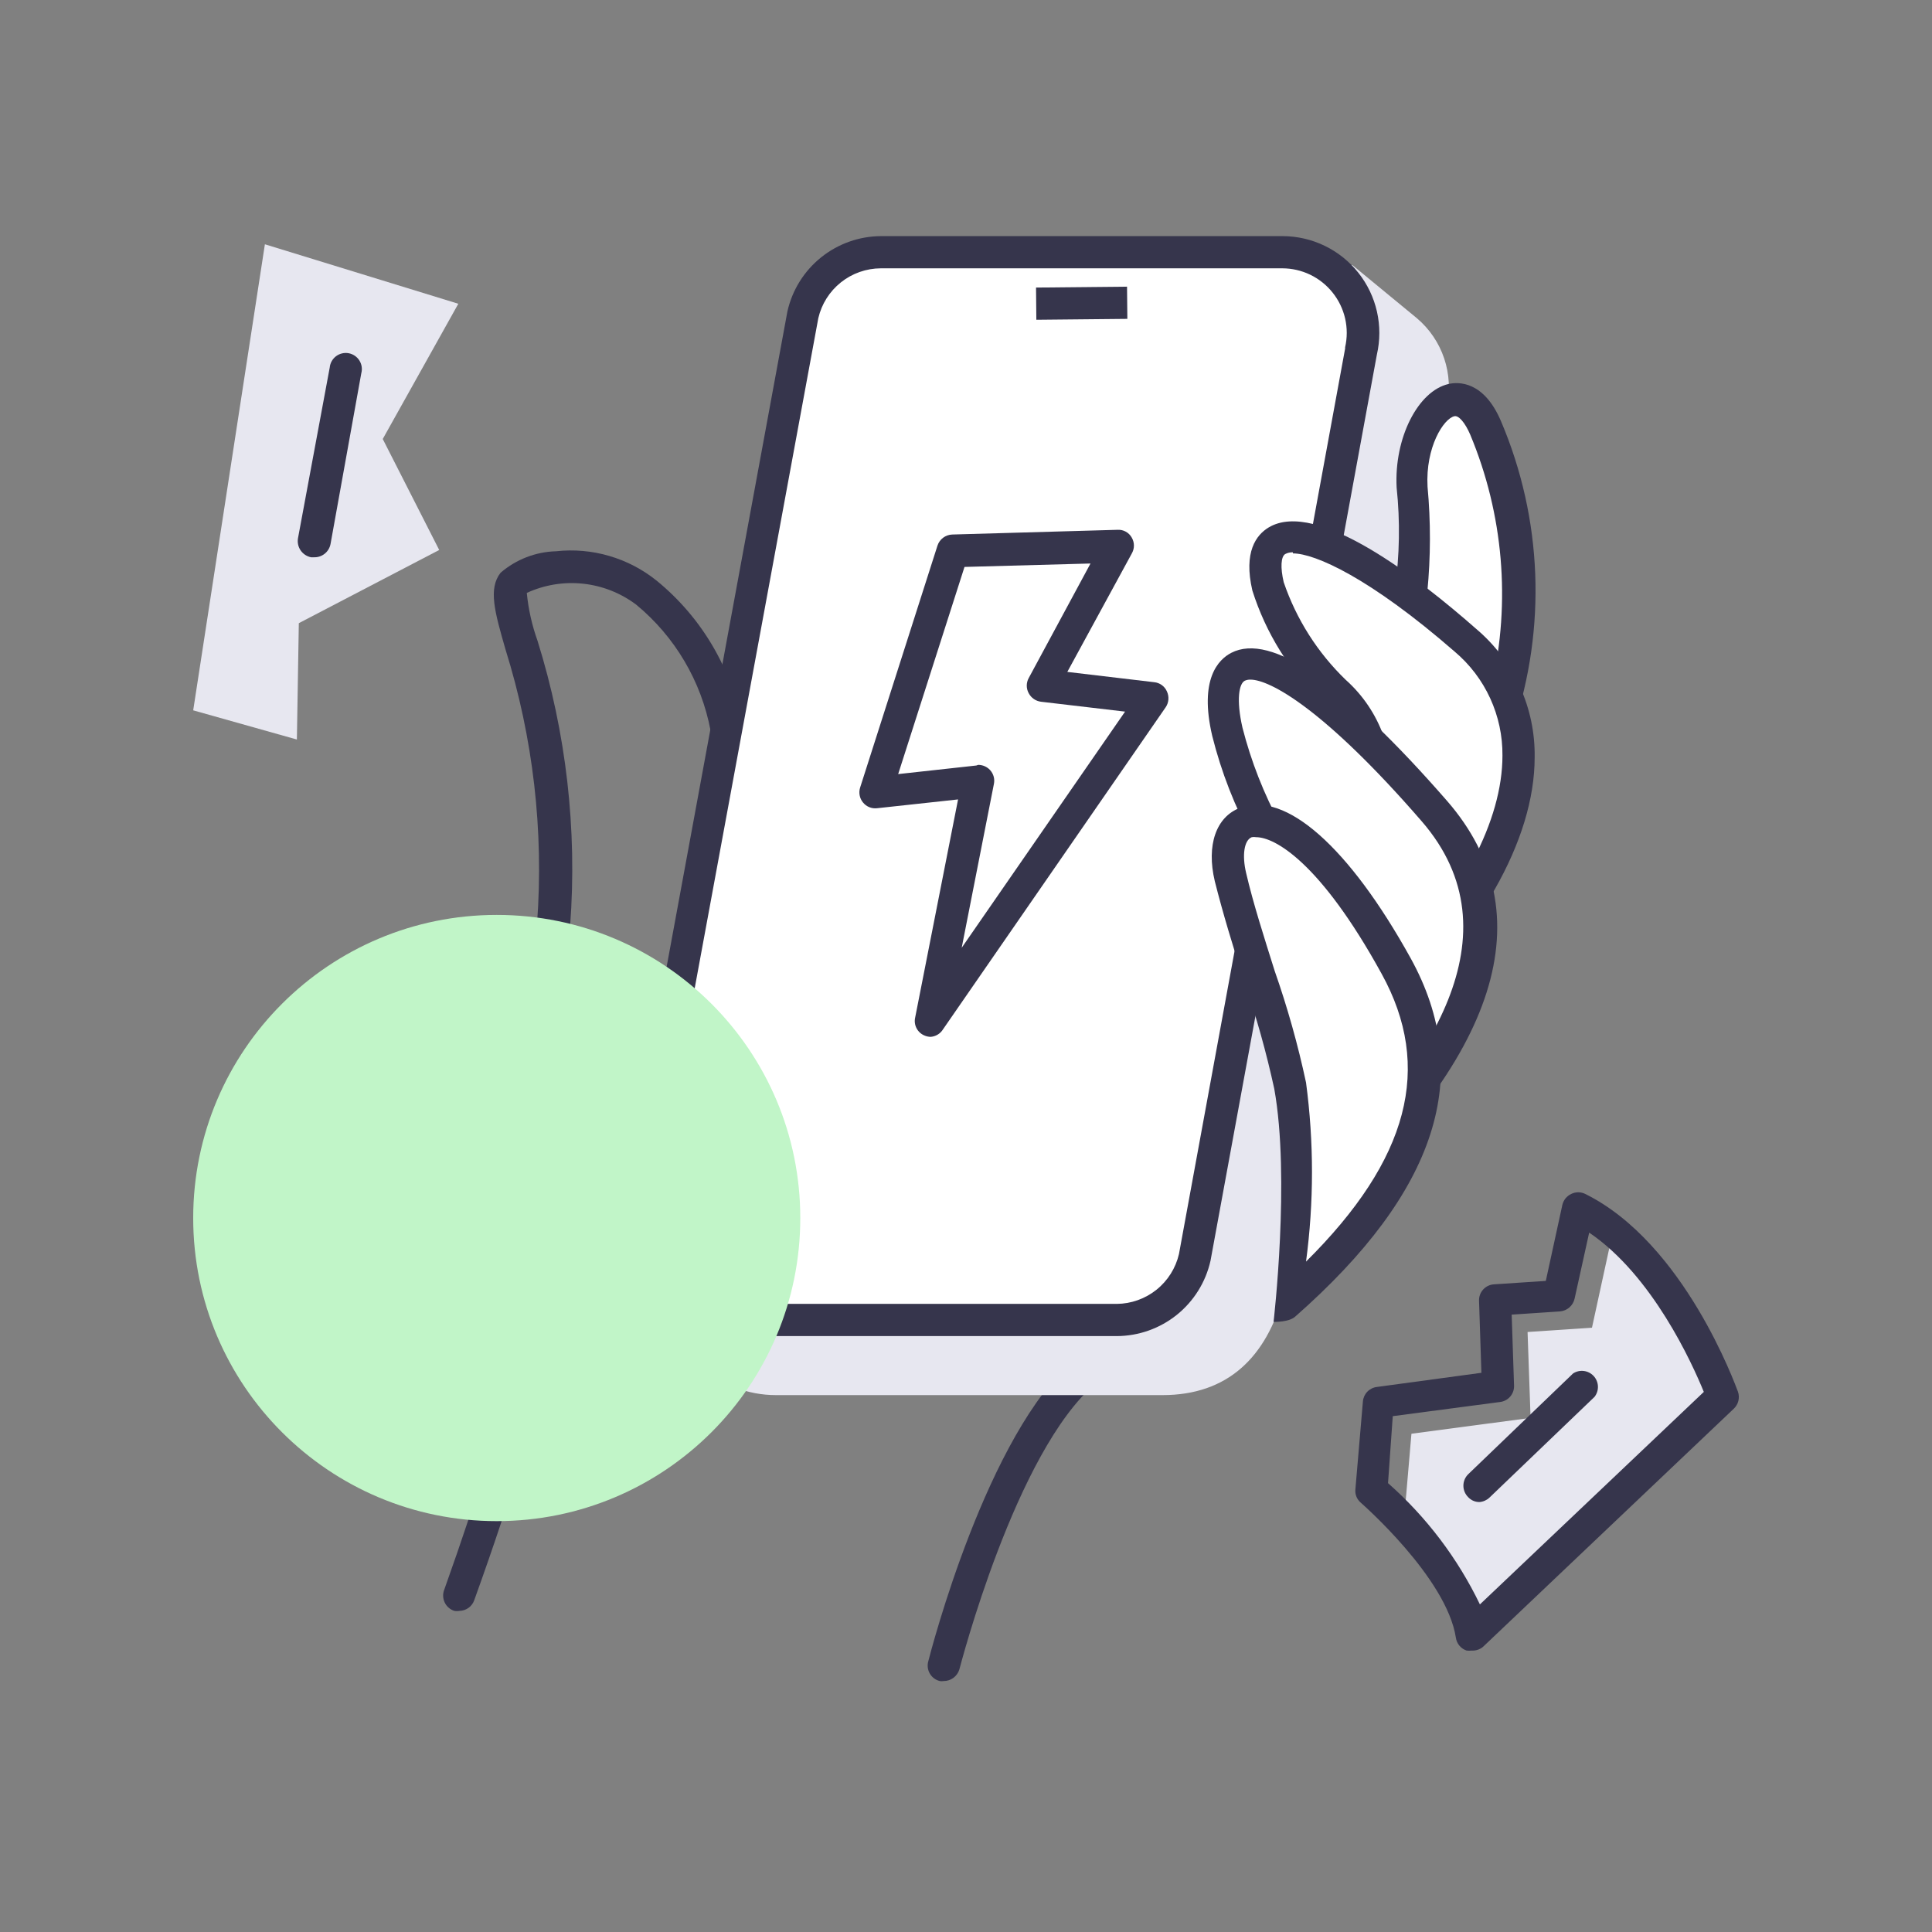 <svg width="120" height="120" viewBox="0 0 120 120" fill="none" xmlns="http://www.w3.org/2000/svg">
<rect x="0" y="0" width="120" height="120" fill="#808080" stroke="none"/>
<path d="M28.547 100.053C28.436 100.074 28.323 100.074 28.213 100.053C28.082 100.01 27.962 99.941 27.859 99.85C27.756 99.758 27.673 99.646 27.615 99.521C27.558 99.395 27.527 99.26 27.524 99.122C27.521 98.984 27.547 98.847 27.6 98.72C32.107 86.093 32.547 81.493 32.587 80.813C31.253 74.76 31.827 70.507 32.52 65.133C32.813 62.867 33.147 60.294 33.36 57.32C33.78 51.59 33.115 45.831 31.4 40.347C30.72 37.987 30.32 36.56 31.093 35.573C32.053 34.747 33.267 34.276 34.533 34.24C35.645 34.118 36.769 34.216 37.842 34.53C38.915 34.843 39.916 35.366 40.787 36.067C43.608 38.368 45.502 41.612 46.12 45.2C46.123 45.452 46.03 45.696 45.861 45.883C45.692 46.069 45.458 46.185 45.207 46.207C44.956 46.229 44.706 46.156 44.507 46.001C44.308 45.846 44.174 45.622 44.133 45.373V45.373C43.556 42.31 41.924 39.545 39.52 37.56C38.558 36.835 37.419 36.384 36.221 36.255C35.024 36.126 33.814 36.323 32.72 36.827C32.819 37.842 33.043 38.84 33.387 39.8C35.17 45.513 35.858 51.512 35.413 57.48C35.2 60.507 34.867 63.107 34.573 65.4C33.907 70.613 33.373 74.733 34.573 80.52C34.581 80.591 34.581 80.662 34.573 80.733C34.573 80.907 34.573 85.2 29.453 99.4C29.386 99.588 29.263 99.751 29.101 99.867C28.939 99.984 28.746 100.049 28.547 100.053V100.053Z" fill="#36354C"/>
<path d="M58.613 104.413C58.534 104.426 58.453 104.426 58.373 104.413C58.246 104.382 58.125 104.326 58.02 104.248C57.914 104.17 57.825 104.071 57.758 103.958C57.691 103.845 57.647 103.72 57.629 103.59C57.611 103.46 57.619 103.327 57.653 103.2C57.8 102.627 61.307 89 66.787 84.387C66.886 84.302 67.001 84.237 67.126 84.198C67.25 84.157 67.382 84.143 67.512 84.154C67.642 84.165 67.769 84.202 67.885 84.263C68 84.323 68.103 84.406 68.187 84.507C68.272 84.607 68.337 84.724 68.377 84.849C68.417 84.975 68.432 85.107 68.421 85.239C68.409 85.37 68.372 85.498 68.312 85.615C68.251 85.731 68.168 85.835 68.067 85.92C63.08 90.12 59.627 103.56 59.587 103.693C59.523 103.902 59.395 104.085 59.219 104.215C59.044 104.344 58.831 104.414 58.613 104.413V104.413Z" fill="#36354C"/>
<path d="M72.2 86.653H48.2C46.46 86.655 44.782 86.008 43.493 84.84L41.013 82.627L53.013 22.333C53.282 21.121 53.958 20.038 54.928 19.264C55.899 18.49 57.105 18.072 58.347 18.08L84 16.467L88 19.76C88.787 20.424 89.375 21.291 89.702 22.267C90.029 23.243 90.081 24.29 89.853 25.294L79.733 80.333C78.667 84.306 76.253 86.653 72.2 86.653Z" fill="#E7E7F0"/>
<path d="M42.787 81.987C42.237 81.995 41.693 81.878 41.195 81.648C40.697 81.417 40.256 81.077 39.907 80.653C39.549 80.219 39.295 79.708 39.163 79.161C39.032 78.613 39.026 78.043 39.147 77.493L49.813 19.573C50.066 18.475 50.684 17.495 51.565 16.793C52.447 16.091 53.54 15.708 54.667 15.707H79.587C80.335 15.706 81.075 15.874 81.749 16.2C82.423 16.526 83.015 17 83.48 17.587C83.951 18.177 84.284 18.866 84.452 19.602C84.621 20.338 84.621 21.104 84.453 21.84L74.12 78.16C73.871 79.26 73.255 80.243 72.373 80.946C71.49 81.649 70.395 82.03 69.267 82.026L42.787 81.987Z" fill="white"/>
<path d="M79.653 16.666C80.25 16.668 80.838 16.803 81.376 17.061C81.913 17.32 82.386 17.695 82.76 18.16C83.141 18.632 83.41 19.184 83.547 19.776C83.683 20.367 83.683 20.982 83.547 21.573V21.654L73.227 77.893C73.023 78.768 72.531 79.549 71.829 80.11C71.128 80.671 70.258 80.98 69.36 80.987H42.787C42.384 80.987 41.986 80.896 41.624 80.72C41.261 80.545 40.943 80.29 40.693 79.974C40.433 79.656 40.249 79.282 40.157 78.882C40.064 78.482 40.065 78.066 40.16 77.666V77.587L50.827 19.76C51.031 18.883 51.525 18.1 52.229 17.539C52.933 16.977 53.806 16.67 54.707 16.666H79.627H79.653ZM79.627 14.666H54.733C53.375 14.67 52.059 15.135 51 15.986C49.941 16.836 49.203 18.021 48.907 19.346L38.24 77.227C38.082 77.915 38.081 78.63 38.237 79.32C38.393 80.008 38.702 80.653 39.141 81.207C39.581 81.76 40.139 82.207 40.774 82.516C41.41 82.824 42.107 82.985 42.813 82.987H69.36C70.718 82.983 72.034 82.518 73.093 81.668C74.152 80.817 74.89 79.632 75.187 78.307L85.52 22.026C85.722 21.147 85.724 20.233 85.525 19.353C85.326 18.473 84.931 17.649 84.37 16.942C83.809 16.235 83.096 15.664 82.284 15.27C81.472 14.876 80.582 14.67 79.68 14.666H79.627Z" fill="#36354C"/>
<path d="M70.002 17.806L64.35 17.861L64.369 19.861L70.022 19.805L70.002 17.806Z" fill="#36354C"/>
<path d="M87.573 36.96C87.573 36.96 88.027 35.88 87.747 30.294C87.533 26.134 90.613 22.6 92.32 26.627C94.754 32.434 95.015 38.923 93.053 44.907L87.573 36.96Z" fill="white"/>
<path d="M93.053 45.893C92.894 45.892 92.736 45.853 92.595 45.779C92.453 45.705 92.332 45.598 92.24 45.467L86.747 37.493C86.661 37.36 86.607 37.209 86.588 37.052C86.57 36.895 86.588 36.736 86.64 36.587C86.934 34.497 86.969 32.379 86.747 30.28C86.587 27.187 88.08 24.293 89.96 23.853C90.587 23.707 92.173 23.653 93.24 26.187C95.802 32.225 96.068 38.992 93.987 45.213C93.92 45.383 93.809 45.531 93.667 45.643C93.524 45.756 93.353 45.828 93.173 45.853L93.053 45.893ZM88.653 36.76L92.653 42.587C93.843 37.379 93.377 31.93 91.32 27C91 26.253 90.6 25.787 90.333 25.853C89.667 26 88.533 27.773 88.667 30.227C88.869 32.4 88.865 34.587 88.653 36.76V36.76Z" fill="#36354C"/>
<path d="M85.32 62.64C85.32 62.64 86.027 51.894 84.947 45.947C84.587 43.987 79.8 40.88 78.76 36.453C77.573 31.4 82.92 32.64 91.013 39.8C97.733 45.733 93.387 55.534 85.32 62.64Z" fill="white"/>
<path d="M85.32 63.64C85.167 63.64 85.016 63.603 84.88 63.533C84.702 63.447 84.554 63.309 84.454 63.138C84.355 62.967 84.308 62.771 84.32 62.573C84.32 62.467 85.013 51.907 83.96 46.133C83.49 45.191 82.858 44.338 82.093 43.613C80.102 41.698 78.621 39.314 77.787 36.68C77.227 34.28 78.027 33.227 78.8 32.76C81.787 30.973 88.133 35.933 91.68 39.053C92.843 40.033 93.772 41.259 94.402 42.643C95.031 44.027 95.345 45.533 95.32 47.053C95.32 52.173 91.827 58.293 85.987 63.44C85.796 63.584 85.559 63.655 85.32 63.64V63.64ZM80.307 34.307C80.14 34.298 79.974 34.335 79.827 34.413C79.56 34.573 79.52 35.253 79.733 36.16C80.517 38.46 81.838 40.54 83.587 42.227C84.647 43.173 85.454 44.369 85.933 45.706C86.549 50.489 86.719 55.319 86.44 60.133C90.773 55.773 93.32 50.96 93.32 46.933C93.331 45.706 93.072 44.492 92.56 43.376C92.049 42.261 91.297 41.272 90.36 40.48C85.093 35.893 81.68 34.373 80.307 34.373V34.307Z" fill="#36354C"/>
<path d="M80.907 75.067C80.907 75.067 81.707 63.067 80.493 56.467C79.84 52.92 77.36 50.373 76.2 45.427C74.867 39.8 78.613 38.36 89.053 50.36C95.613 57.893 89.907 67.147 80.907 75.067Z" fill="white"/>
<path d="M80.907 76.067C80.749 76.064 80.595 76.028 80.453 75.96C80.277 75.873 80.13 75.735 80.033 75.564C79.936 75.392 79.892 75.196 79.907 75C79.907 74.88 80.68 63 79.507 56.64C79.152 55.075 78.582 53.568 77.813 52.16C76.703 50.124 75.856 47.956 75.293 45.706C74.467 42.173 75.68 40.96 76.48 40.547C78.947 39.28 83.453 42.373 89.88 49.746C95.96 56.733 93.107 65.747 81.627 75.867C81.526 75.946 81.41 76.005 81.287 76.039C81.163 76.074 81.034 76.083 80.907 76.067V76.067ZM77.667 42.213C77.547 42.209 77.429 42.232 77.32 42.28C76.96 42.453 76.773 43.453 77.173 45.2C77.709 47.294 78.501 49.314 79.533 51.213C80.418 52.8 81.07 54.507 81.467 56.28C82.176 61.716 82.363 67.208 82.027 72.68C88.693 66.373 94.373 58.013 88.307 51.013C82.24 44.013 78.867 42.213 77.667 42.213Z" fill="#36354C"/>
<path d="M79.8 81.053C79.8 81.053 81.133 73.253 80.133 67.453C79.493 63.893 77.4 58.693 76.427 54.493C75.293 49.707 80.32 48.386 86.733 60.026C90.84 67.48 87.453 74.32 79.8 81.053Z" fill="white"/>
<path d="M79.104 82.102C79.104 82.102 80.147 73.173 79.147 67.627C78.656 65.37 78.033 63.144 77.28 60.96C76.6 58.853 75.947 56.693 75.453 54.733C74.92 52.493 75.533 50.733 77.027 50.173C79.84 49.107 83.787 52.6 87.613 59.507C91.613 66.747 89.267 74.013 80.467 81.76C80.077 82.14 79.104 82.102 79.104 82.102ZM78.027 52C77.934 51.983 77.839 51.983 77.747 52C77.28 52.186 77.133 53.107 77.4 54.227C77.84 56.12 78.52 58.227 79.173 60.307C79.967 62.575 80.618 64.89 81.12 67.24C81.613 70.93 81.613 74.669 81.12 78.36C87.52 72.013 89.013 66.28 85.813 60.48C81.973 53.493 79.147 52 78.027 52Z" fill="#36354C"/>
<path d="M57.813 64.4C57.68 64.4 57.549 64.373 57.427 64.32C57.214 64.234 57.039 64.076 56.932 63.873C56.824 63.671 56.792 63.437 56.84 63.213L59.507 49.654L54.48 50.2C54.315 50.22 54.147 50.198 53.993 50.135C53.839 50.072 53.704 49.97 53.6 49.84C53.495 49.712 53.424 49.559 53.394 49.396C53.364 49.233 53.375 49.064 53.427 48.907L58.227 33.893C58.29 33.697 58.412 33.525 58.577 33.401C58.742 33.277 58.941 33.207 59.147 33.2L69.413 32.907C69.59 32.896 69.767 32.936 69.922 33.021C70.078 33.105 70.206 33.232 70.293 33.387C70.382 33.538 70.43 33.711 70.43 33.887C70.43 34.062 70.382 34.235 70.293 34.387L66.293 41.733L71.693 42.373C71.864 42.39 72.026 42.452 72.165 42.553C72.303 42.654 72.412 42.79 72.48 42.947C72.553 43.104 72.585 43.278 72.571 43.451C72.557 43.624 72.498 43.79 72.4 43.933L58.573 63.933C58.492 64.065 58.381 64.176 58.249 64.257C58.117 64.338 57.968 64.387 57.813 64.4V64.4ZM60.76 47.507C60.898 47.508 61.034 47.536 61.16 47.591C61.286 47.646 61.399 47.726 61.493 47.827C61.599 47.942 61.676 48.08 61.718 48.231C61.76 48.382 61.765 48.54 61.733 48.693L59.733 58.867L69.88 44.2L64.667 43.587C64.504 43.568 64.348 43.51 64.213 43.416C64.079 43.324 63.969 43.199 63.893 43.053C63.815 42.91 63.774 42.75 63.774 42.587C63.774 42.424 63.815 42.263 63.893 42.12L67.733 35L59.907 35.213L55.787 48.08L60.64 47.547L60.76 47.507Z" fill="#36354C"/>
<path d="M100.067 77.013L98.88 82.467L94.88 82.733L95.067 88.067L87.667 89.053L87.2 94.493C89.336 96.29 90.81 98.749 91.387 101.48L106.973 86.68C106.973 86.68 104.827 79.52 100.067 77.013Z" fill="#E7E7F0"/>
<path d="M91.413 102.52C91.307 102.533 91.2 102.533 91.093 102.52C90.919 102.462 90.764 102.356 90.646 102.215C90.528 102.074 90.452 101.902 90.427 101.72C89.853 97.987 84.573 93.386 84.52 93.333C84.4 93.231 84.306 93.101 84.248 92.955C84.19 92.808 84.169 92.65 84.187 92.493L84.653 87.04C84.673 86.814 84.77 86.602 84.928 86.439C85.086 86.277 85.295 86.173 85.52 86.147L92.013 85.267L91.867 80.813C91.852 80.554 91.941 80.299 92.113 80.104C92.285 79.909 92.527 79.79 92.787 79.773L96.013 79.56L97.04 74.84C97.074 74.693 97.141 74.555 97.235 74.437C97.33 74.32 97.45 74.225 97.587 74.16C97.723 74.091 97.874 74.055 98.027 74.055C98.18 74.055 98.33 74.091 98.467 74.16C104.627 77.213 107.8 86.067 107.947 86.44C108.01 86.621 108.02 86.817 107.975 87.004C107.93 87.191 107.832 87.361 107.693 87.493L92.107 102.293C91.912 102.454 91.665 102.534 91.413 102.52V102.52ZM86.213 92.12C88.599 94.226 90.539 96.787 91.92 99.653L105.827 86.453C105.093 84.653 102.627 79.213 98.707 76.56L97.8 80.666C97.752 80.877 97.639 81.067 97.476 81.209C97.313 81.35 97.109 81.436 96.893 81.453L93.893 81.653L94.04 86.053C94.052 86.302 93.969 86.546 93.808 86.737C93.648 86.927 93.421 87.05 93.173 87.08L86.507 87.96L86.213 92.12Z" fill="#36354C"/>
<path d="M91.907 93.294C91.772 93.298 91.637 93.272 91.513 93.219C91.389 93.166 91.277 93.087 91.187 92.987C90.999 92.799 90.894 92.545 90.894 92.28C90.894 92.015 90.999 91.761 91.187 91.573L97.707 85.307C97.905 85.178 98.142 85.124 98.377 85.154C98.612 85.183 98.828 85.296 98.988 85.47C99.148 85.644 99.241 85.869 99.25 86.106C99.26 86.342 99.185 86.573 99.04 86.76L92.52 93.013C92.353 93.173 92.137 93.272 91.907 93.294Z" fill="#36354C"/>
<path d="M27.28 34.16L18.56 38.707L18.44 45.933L12 44.12L16.453 15.173L28.467 18.867L23.773 27.267L27.28 34.16Z" fill="#E7E7F0"/>
<path d="M19.493 34.613H19.32C19.059 34.561 18.828 34.41 18.676 34.191C18.524 33.972 18.464 33.703 18.507 33.44L20.48 22.826C20.493 22.689 20.535 22.555 20.603 22.434C20.671 22.313 20.763 22.208 20.873 22.125C20.984 22.041 21.11 21.982 21.245 21.95C21.38 21.918 21.52 21.914 21.656 21.939C21.792 21.965 21.922 22.018 22.036 22.095C22.151 22.173 22.248 22.273 22.322 22.391C22.396 22.508 22.444 22.639 22.465 22.776C22.485 22.913 22.477 23.053 22.44 23.186L20.533 33.773C20.491 34.016 20.363 34.234 20.172 34.389C19.98 34.544 19.739 34.623 19.493 34.613Z" fill="#36354C"/>
<g style="mix-blend-mode:multiply">
<g style="mix-blend-mode:multiply">
<path d="M30.853 94.48C41.266 94.48 49.707 86.051 49.707 75.653C49.707 65.256 41.266 56.827 30.853 56.827C20.441 56.827 12 65.256 12 75.653C12 86.051 20.441 94.48 30.853 94.48Z" fill="#C1F5C8"/>
</g>
</g>
</svg>
